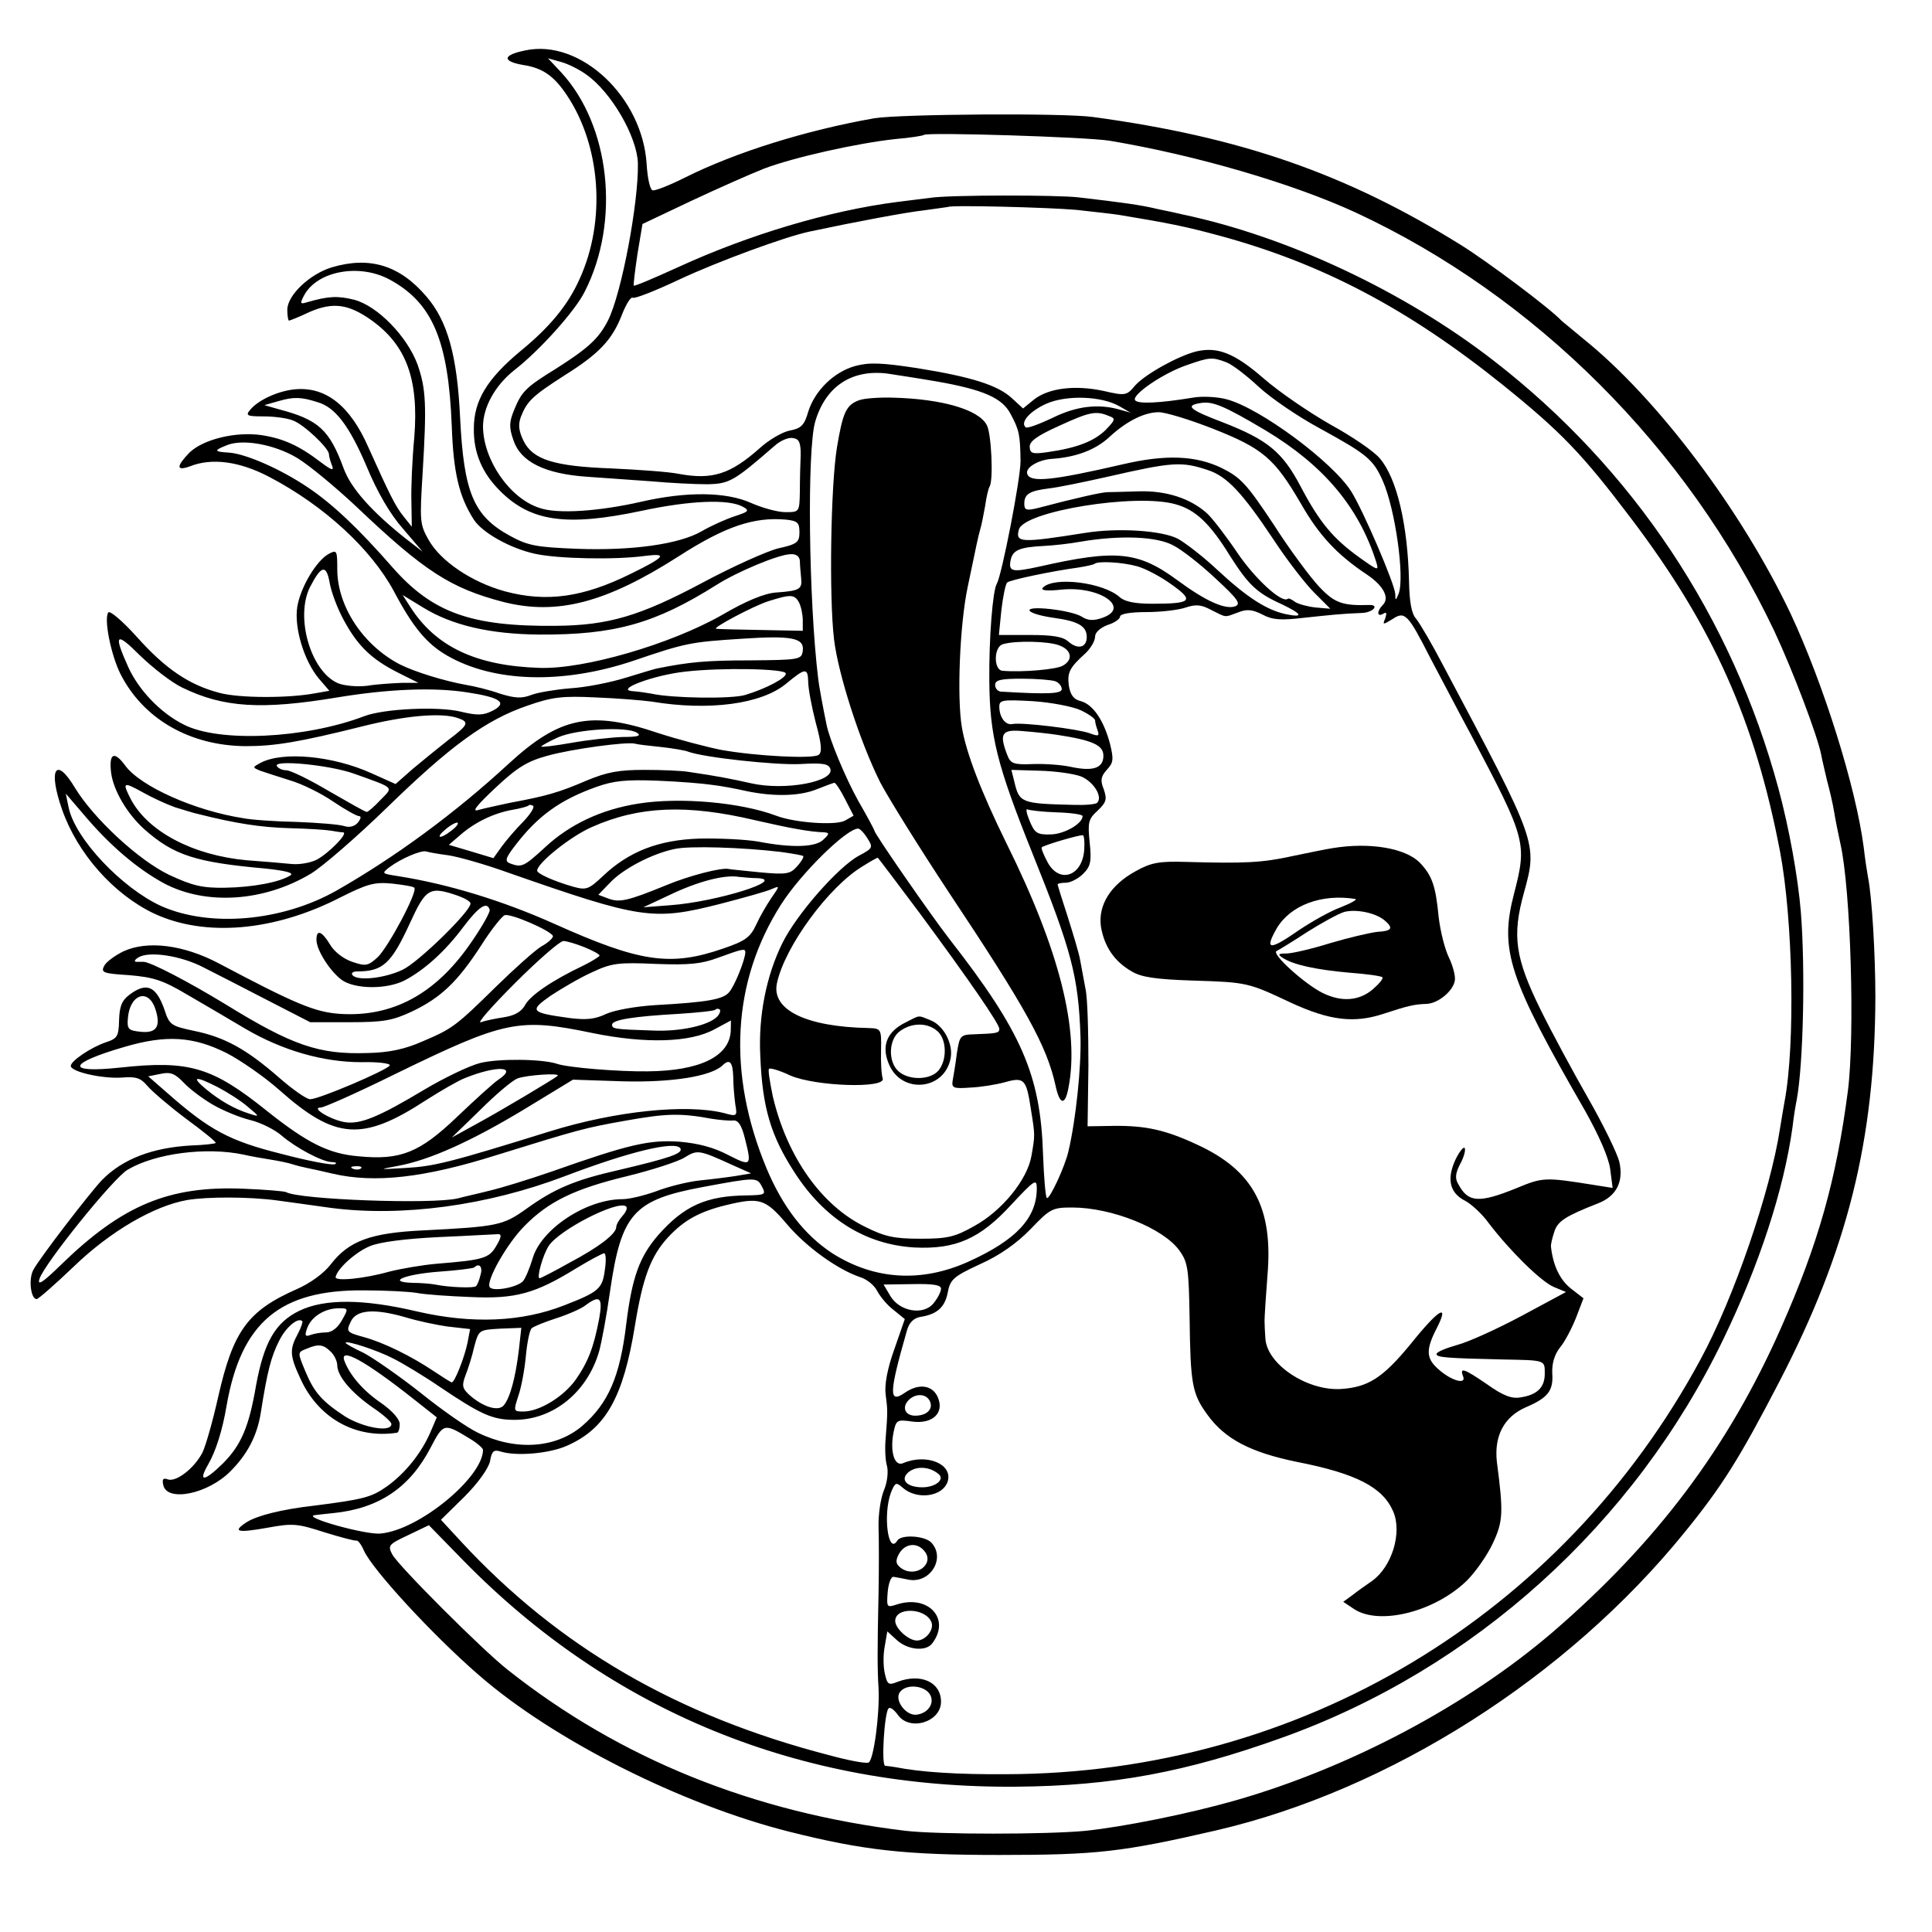 <?xml version="1.0" standalone="no"?>
<!DOCTYPE svg PUBLIC "-//W3C//DTD SVG 20010904//EN"
 "http://www.w3.org/TR/2001/REC-SVG-20010904/DTD/svg10.dtd">
<svg version="1.0" xmlns="http://www.w3.org/2000/svg"
 width="464pt" height="464pt" viewBox="0 0 464 464"
 preserveAspectRatio="xMidYMid meet">
<g transform="translate(0,464) scale(0.1,-0.1)"
fill="#000000" stroke="none">
<path d="M1262 4519 c-55 -11 -57 -26 -6 -35 47 -7 74 -26 105 -72 82 -122 95
-302 31 -442 -28 -63 -72 -116 -143 -174 -79 -66 -111 -118 -111 -185 -1 -58
20 -107 62 -149 74 -75 160 -87 340 -49 116 25 210 29 244 10 17 -9 14 -12
-20 -23 -21 -7 -57 -23 -79 -36 -54 -31 -167 -47 -300 -42 -96 4 -116 7 -160
31 -88 48 -111 104 -120 284 -7 149 -30 232 -81 291 -64 75 -136 97 -227 70
-53 -16 -107 -67 -107 -102 0 -14 2 -26 4 -26 2 0 25 9 50 21 56 24 93 19 148
-20 84 -60 114 -142 103 -281 -5 -52 -8 -122 -7 -155 l1 -60 -20 25 c-20 25
-34 54 -84 165 -44 101 -103 147 -177 140 -41 -4 -88 -26 -107 -49 -12 -14 -8
-16 32 -16 25 0 57 -4 71 -10 25 -9 86 -66 86 -81 0 -4 3 -16 7 -26 6 -15 0
-13 -28 8 -51 39 -89 56 -141 64 -62 9 -140 -10 -173 -42 -32 -33 -32 -45 1
-33 53 21 119 12 190 -25 132 -69 245 -173 300 -275 46 -87 79 -126 127 -154
112 -65 278 -70 448 -13 126 43 137 45 261 53 120 8 150 2 146 -29 -3 -21 -7
-22 -128 -23 -104 0 -145 -4 -220 -19 -3 0 -36 -10 -75 -22 -38 -12 -99 -24
-135 -26 -36 -3 -78 -10 -94 -16 -23 -9 -39 -8 -75 3 -25 9 -62 18 -81 21 -51
9 -123 31 -159 49 -89 46 -151 140 -151 229 0 45 -1 47 -20 37 -30 -16 -68
-80 -76 -127 -8 -50 16 -130 52 -173 l25 -29 -34 -6 c-63 -12 -182 -12 -230 1
-73 19 -130 58 -198 134 -35 39 -66 65 -69 59 -11 -16 7 -103 29 -147 55 -109
167 -173 301 -174 69 0 126 9 282 48 100 25 186 33 226 20 30 -10 28 -16 -21
-53 -23 -18 -61 -49 -85 -69 l-42 -37 -58 26 c-93 42 -213 53 -266 25 -20 -11
-20 -11 -1 -19 11 -4 43 -14 71 -23 28 -8 75 -31 104 -51 28 -19 57 -35 62
-35 6 0 5 -6 -2 -15 -8 -10 -21 -13 -33 -9 -12 4 -63 8 -114 10 -51 1 -109 5
-129 9 -116 18 -246 76 -283 126 -27 37 -40 30 -34 -18 6 -42 38 -97 79 -134
71 -63 123 -80 292 -95 46 -5 68 -10 60 -16 -26 -17 -92 -29 -157 -30 -56 -1
-79 5 -135 31 -73 35 -181 135 -226 209 -46 77 -65 45 -31 -52 37 -106 124
-204 221 -250 122 -57 289 -43 448 39 64 32 81 37 123 33 27 -3 52 -7 54 -10
9 -9 -62 -142 -88 -167 -23 -21 -29 -22 -61 -11 -21 7 -43 24 -53 41 -20 33
-33 38 -33 12 0 -26 35 -79 63 -98 33 -21 106 -21 148 0 48 25 98 70 142 129
37 49 57 62 63 41 2 -5 -20 -44 -49 -85 -83 -118 -185 -173 -310 -165 -60 4
-106 23 -291 121 -85 45 -172 56 -230 29 -20 -10 -41 -25 -46 -35 -8 -16 -2
-18 60 -22 59 -5 81 -12 140 -47 38 -22 101 -59 138 -81 90 -53 188 -81 280
-81 40 1 71 -3 68 -8 -8 -12 -170 -81 -191 -81 -9 0 -43 24 -76 53 -77 67
-129 96 -202 111 -56 12 -60 14 -72 51 -20 57 -43 67 -84 36 -19 -14 -24 -29
-25 -61 -1 -39 -4 -44 -31 -53 -36 -12 -85 -45 -85 -57 0 -14 75 -31 122 -28
35 3 46 -1 62 -20 11 -13 53 -49 93 -79 41 -30 73 -56 71 -58 -2 -2 -28 -5
-58 -6 -93 -5 -165 -32 -215 -83 -28 -29 -151 -189 -165 -216 -12 -22 -6 -70
8 -70 4 0 44 35 89 78 88 85 193 146 273 160 48 8 148 8 215 -1 22 -3 81 -11
130 -18 170 -22 374 5 561 76 155 59 266 86 278 67 7 -12 -25 -23 -148 -52
-106 -24 -155 -45 -223 -94 -55 -39 -68 -42 -247 -51 -126 -6 -178 -25 -222
-82 -16 -21 -49 -45 -81 -59 -118 -52 -153 -100 -189 -259 -13 -58 -30 -118
-38 -134 -20 -38 -63 -71 -83 -64 -11 4 -14 1 -11 -13 8 -42 106 -23 161 32
41 41 64 85 73 139 16 102 25 137 45 176 16 32 45 56 55 46 2 -1 -3 -16 -11
-31 -20 -37 -19 -52 6 -106 43 -96 133 -146 232 -131 4 0 7 10 7 21 0 11 -17
31 -44 50 -43 29 -76 67 -89 102 -12 34 51 -1 165 -91 l57 -45 -15 -35 c-21
-49 -59 -98 -105 -131 -37 -26 -56 -31 -174 -46 -79 -9 -138 -24 -163 -40 -35
-23 -22 -26 51 -13 60 11 71 10 136 -11 39 -12 73 -21 77 -20 4 1 12 -10 18
-24 20 -45 164 -202 276 -299 179 -156 487 -311 745 -376 179 -45 279 -56 505
-56 235 0 295 7 521 59 417 97 843 368 1125 716 91 112 132 178 227 361 164
316 230 581 231 924 0 101 -8 242 -18 290 -2 11 -7 43 -10 70 -19 146 -97 393
-175 560 -118 249 -321 519 -498 661 -26 22 -50 41 -53 44 -27 29 -176 141
-242 182 -275 171 -529 259 -883 307 -72 10 -463 7 -525 -3 -165 -29 -334 -82
-454 -142 -38 -19 -73 -33 -79 -31 -6 2 -12 30 -14 63 -10 161 -159 301 -291
273z m146 -58 c60 -42 122 -149 124 -213 2 -93 -39 -313 -72 -378 -22 -43 -47
-66 -124 -115 -73 -45 -83 -55 -101 -99 -12 -29 -13 -42 -2 -73 17 -52 75 -81
177 -88 41 -3 111 -8 155 -11 44 -4 104 -7 133 -7 54 1 64 7 162 92 13 12 33
21 44 19 15 -2 19 -10 19 -40 -1 -21 -2 -60 -2 -88 -1 -50 -1 -50 -35 -50 -18
0 -55 10 -82 22 -60 27 -155 28 -264 3 -101 -23 -201 -30 -244 -15 -72 23
-135 115 -136 195 0 47 29 99 74 135 62 48 147 143 170 189 87 170 61 401 -57
528 l-31 33 32 -9 c18 -5 45 -19 60 -30z m1257 -159 c209 -35 440 -103 590
-172 431 -200 797 -565 1006 -1005 45 -96 104 -252 113 -298 2 -12 9 -40 14
-62 6 -22 14 -56 17 -75 3 -19 10 -53 15 -76 25 -110 35 -460 18 -594 -28
-214 -71 -367 -161 -570 -127 -287 -298 -514 -547 -729 -205 -176 -487 -326
-763 -405 -112 -32 -266 -63 -360 -73 -93 -9 -355 -9 -432 0 -366 44 -686 173
-956 387 -60 47 -263 250 -277 277 -11 21 -9 24 38 46 l50 24 82 -84 c356
-364 810 -549 1331 -544 230 2 406 35 637 118 460 165 845 513 1059 957 86
178 145 358 166 509 3 27 8 56 10 65 16 86 21 313 10 452 -7 84 -28 201 -54
297 -111 410 -348 767 -684 1027 -214 166 -495 298 -747 351 -8 2 -35 8 -60
13 -41 10 -87 16 -190 28 -51 6 -309 6 -355 -1 -22 -3 -58 -7 -80 -10 -164
-21 -357 -79 -525 -156 -57 -26 -106 -47 -108 -45 -1 2 3 36 9 76 l12 72 116
55 c64 30 143 65 176 78 71 27 223 61 315 71 36 3 67 8 69 10 8 7 391 -5 446
-14z m-80 -166 c44 -5 90 -10 102 -12 121 -20 160 -28 238 -49 249 -67 456
-176 685 -360 140 -113 190 -165 308 -321 196 -259 297 -485 357 -799 31 -163
37 -462 11 -600 -2 -11 -7 -40 -11 -65 -23 -151 -111 -408 -191 -555 -333
-617 -963 -994 -1666 -996 -118 -1 -208 5 -268 17 -8 1 -19 3 -24 3 -10 1 -2
128 8 138 4 4 13 -3 22 -15 28 -41 104 -18 104 31 0 47 -48 69 -104 48 -22 -9
-25 -7 -31 20 -4 17 -4 46 0 66 l6 35 23 -21 c25 -23 68 -28 84 -9 47 60 -9
120 -86 94 -22 -7 -23 -6 -20 31 2 21 8 37 14 36 6 -1 23 -4 37 -7 52 -9 89
53 53 90 -17 16 -72 19 -81 4 -22 -36 -35 63 -15 116 10 24 12 25 28 11 34
-30 96 -22 108 15 13 42 -51 68 -107 44 -21 -9 -32 28 -23 74 6 30 9 31 44 26
50 -7 79 21 62 59 -13 29 -46 33 -79 10 -39 -27 -38 -1 5 149 5 19 16 30 31
33 41 6 60 23 67 58 6 32 13 39 78 69 47 21 88 50 121 84 47 49 52 52 100 52
95 0 220 -50 258 -104 20 -28 22 -44 24 -160 2 -161 6 -183 43 -234 42 -58
103 -90 215 -113 143 -28 206 -61 231 -119 22 -51 -3 -133 -51 -167 -14 -10
-36 -25 -47 -34 l-22 -16 27 -18 c61 -39 193 -6 270 69 21 21 49 61 62 89 25
53 26 74 10 196 -7 62 17 108 69 131 54 23 67 40 64 82 -1 23 5 44 18 61 12
14 29 47 39 72 l18 47 -31 24 c-26 21 -42 55 -47 99 -1 6 3 22 8 37 8 25 26
37 105 68 44 17 62 52 51 100 -5 20 -38 88 -74 151 -36 63 -88 159 -115 214
-61 124 -69 177 -40 281 33 120 33 118 -193 544 -27 52 -57 103 -66 114 -11
12 -16 40 -17 90 -3 135 -29 247 -70 295 -14 17 -67 53 -118 81 -51 29 -123
78 -161 111 -70 61 -111 77 -162 65 -44 -11 -123 -55 -147 -82 -20 -24 -23
-25 -75 -13 -69 15 -132 7 -167 -20 l-27 -22 -26 24 c-34 32 -98 52 -229 73
-85 13 -115 14 -148 5 -51 -14 -97 -59 -113 -110 -9 -32 -17 -40 -44 -45 -17
-3 -50 -22 -72 -42 -71 -63 -114 -77 -195 -62 -25 5 -97 10 -161 13 -138 5
-190 21 -212 67 -11 23 -13 38 -6 57 15 38 28 50 104 99 85 53 116 87 139 147
10 25 21 43 26 40 4 -3 55 17 112 44 92 43 255 103 313 115 108 23 230 46 275
51 30 4 56 8 57 8 5 5 240 -1 308 -7z m-1650 -167 c104 -56 142 -147 150 -353
4 -110 17 -168 53 -224 20 -31 87 -69 147 -82 54 -12 193 -15 265 -5 55 7 47
-3 -35 -43 -115 -57 -203 -69 -303 -42 -79 22 -154 72 -183 124 -21 37 -21 46
-14 160 10 165 8 202 -12 260 -25 68 -96 141 -152 156 -40 10 -62 9 -114 -6
-16 -5 -17 -3 -7 16 31 59 132 78 205 39z m2010 -199 c14 -5 49 -32 78 -59 29
-27 95 -72 147 -100 113 -62 128 -74 151 -126 30 -68 53 -232 38 -271 -7 -17
-8 -17 -8 -1 -1 24 -77 201 -106 247 -45 71 -219 200 -299 221 -22 6 -59 8
-81 4 -79 -13 -133 -16 -139 -6 -8 13 68 65 124 84 54 19 61 20 95 7z m-696
-46 c114 -20 158 -40 178 -78 21 -39 23 -50 24 -113 0 -44 -45 -274 -57 -295
-10 -16 -19 -132 -18 -233 1 -132 18 -201 103 -413 95 -236 111 -297 116 -442
2 -72 -11 -199 -29 -275 -8 -36 -46 -118 -52 -112 -3 3 -7 50 -9 105 -6 190
-51 294 -225 517 -45 58 -180 253 -180 260 0 2 -17 34 -39 72 -30 54 -69 147
-76 183 -8 38 -19 98 -20 110 -23 190 -27 551 -7 618 25 84 87 125 172 115 19
-3 73 -11 119 -19z m-1486 -50 c42 -12 76 -57 117 -153 26 -63 57 -116 88
-151 l47 -55 -40 31 c-82 65 -133 122 -150 170 -34 92 -60 116 -155 141 l-35
10 35 10 c35 10 53 10 93 -3z m1926 -10 l26 -15 -25 7 c-52 15 -105 9 -163
-20 -32 -15 -61 -26 -64 -22 -13 12 10 38 49 56 49 22 134 19 177 -6z m351
-58 c138 -83 223 -183 265 -315 7 -23 5 -22 -40 10 -64 46 -96 85 -141 170
-44 84 -80 113 -188 155 -79 30 -91 40 -53 46 29 5 56 -6 157 -66z m-377 35
c17 -6 16 -9 -8 -34 -28 -27 -69 -43 -140 -53 -35 -5 -41 -3 -42 12 -1 14 17
27 70 51 74 34 89 37 120 24z m251 -31 c119 -47 147 -71 210 -179 44 -77 87
-123 159 -171 40 -27 55 -56 38 -73 -15 -15 -14 -30 1 -21 8 5 9 2 5 -11 -7
-16 -6 -16 17 -2 30 20 37 13 91 -93 22 -41 65 -124 98 -185 132 -250 135
-259 103 -382 -35 -135 -13 -202 171 -521 33 -59 56 -111 60 -139 l6 -46 -44
7 c-119 19 -123 19 -188 -8 -89 -36 -115 -34 -138 9 -9 14 -8 26 3 48 9 16 14
33 12 39 -2 6 -12 -6 -22 -26 -22 -47 -15 -81 23 -100 15 -8 41 -32 56 -53 51
-67 126 -141 157 -154 l29 -12 -106 -57 c-58 -31 -128 -63 -155 -70 -28 -8
-50 -17 -50 -22 0 -8 24 -10 160 -13 102 -2 100 -1 100 -34 0 -33 -18 -51 -58
-57 -21 -4 -42 4 -80 31 -57 39 -67 42 -58 19 8 -21 -31 -9 -61 19 -28 25 -29
46 -2 98 31 61 4 45 -64 -40 -66 -80 -101 -103 -168 -107 -81 -4 -177 60 -180
122 -1 13 -2 32 -2 42 0 9 3 58 7 109 14 162 -34 252 -169 314 -75 35 -123 46
-201 45 l-62 -1 2 145 c0 80 -2 163 -7 185 -4 22 -10 54 -13 70 -3 17 -17 63
-30 104 -13 40 -24 75 -24 77 0 2 9 4 20 4 11 0 30 10 41 21 18 18 21 29 16
76 -5 48 -3 56 19 76 21 20 23 27 15 51 -9 22 -7 31 7 47 16 17 17 25 8 62
-15 57 -41 95 -70 103 -17 4 -25 14 -29 37 -4 32 1 43 41 79 12 12 22 29 22
39 0 10 12 21 30 28 17 5 30 15 30 20 0 7 26 11 64 11 34 0 77 5 94 11 24 8
37 7 61 -6 38 -19 31 -18 64 -6 22 9 35 7 59 -5 24 -13 45 -14 97 -8 66 7 91
10 144 12 26 2 40 20 15 19 -64 -2 -83 5 -119 43 -21 22 -71 89 -110 150 -65
98 -79 113 -125 136 -62 30 -134 33 -237 9 -169 -39 -223 -45 -230 -23 -5 15
27 34 60 36 58 4 105 22 138 53 40 37 83 59 118 59 16 0 75 -18 131 -40z
m-2200 -70 c28 -17 92 -70 141 -116 165 -157 228 -197 355 -230 128 -32 245
-2 420 110 112 72 181 95 258 88 27 -3 32 -7 32 -30 0 -24 -5 -29 -51 -39 -28
-7 -110 -44 -181 -82 -150 -80 -226 -103 -353 -104 -203 -2 -296 31 -392 140
-83 95 -145 153 -203 192 -65 44 -149 81 -190 84 -36 2 -37 5 -7 17 38 17 116
3 171 -30z m2187 -29 c46 -15 83 -55 157 -166 32 -49 77 -107 98 -128 l39 -39
-35 3 c-19 2 -41 8 -49 13 -8 6 -16 10 -18 8 -14 -12 -79 48 -121 110 -27 40
-60 83 -73 95 -40 36 -98 55 -164 53 -33 -1 -67 -2 -75 -2 -14 0 -80 -15 -167
-38 -28 -7 -33 -5 -33 10 0 24 13 31 59 37 20 2 83 15 141 28 157 36 178 37
241 16z m-78 -82 c48 -13 83 -46 131 -124 44 -69 64 -89 124 -116 50 -24 54
-33 10 -24 -46 10 -93 40 -164 106 -34 32 -77 65 -95 75 -38 20 -145 27 -224
14 -152 -24 -167 -24 -158 8 11 44 281 88 376 61z m-5 -99 c20 -10 66 -46 101
-79 53 -49 62 -61 48 -67 -24 -9 -71 12 -140 63 -94 69 -147 74 -332 32 -64
-14 -73 -12 -68 15 5 25 21 32 83 35 19 1 58 5 85 10 94 16 183 13 223 -9z
m-897 -37 c0 -10 2 -29 3 -41 3 -27 -3 -31 -60 -35 -28 -2 -72 -20 -130 -54
-123 -70 -331 -131 -439 -127 -152 5 -249 51 -310 147 l-18 28 49 -30 c70 -43
161 -64 279 -65 181 -1 278 26 427 120 49 31 147 72 176 73 14 1 22 -5 23 -16z
m810 -13 c19 -5 57 -25 83 -44 55 -39 48 -46 -47 -46 -41 0 -66 5 -78 16 -39
35 -157 50 -184 23 -7 -7 8 -9 45 -5 92 9 167 -44 97 -68 -20 -7 -34 -7 -49 3
-26 16 -134 28 -125 14 4 -6 30 -13 59 -17 58 -8 78 -20 78 -46 0 -25 -21 -31
-44 -11 -13 12 -38 16 -93 16 l-74 0 6 60 c4 33 10 63 14 66 6 6 105 27 171
36 19 3 37 7 39 9 8 7 66 4 102 -6z m-1905 -130 c33 -61 66 -93 129 -125 l50
-25 -40 0 c-22 -1 -59 -3 -83 -7 -24 -3 -55 0 -70 6 -66 28 -104 160 -67 232
27 52 39 54 47 8 4 -22 19 -62 34 -89z m1093 43 c5 -10 9 -29 9 -43 l0 -25
-102 2 c-55 1 -103 2 -106 3 -11 1 88 54 125 66 54 17 63 17 74 -3z m-1482
-204 c100 -49 192 -54 373 -24 121 20 231 25 313 12 79 -12 97 -25 60 -44 -22
-11 -36 -12 -77 -2 -54 13 -184 7 -231 -11 -142 -54 -349 -64 -434 -20 -56 28
-108 83 -133 138 -36 80 -30 86 28 28 31 -30 76 -65 101 -77z m2107 101 c30
-11 34 -35 8 -49 -16 -9 -98 -16 -144 -12 -22 1 -22 58 1 64 31 9 110 7 135
-3z m-657 -67 c4 -10 -47 -37 -97 -52 -32 -10 -176 -8 -225 3 -11 2 -31 5 -45
6 -46 3 51 39 126 47 87 10 238 7 241 -4z m54 -20 c0 -16 8 -59 18 -98 14 -51
16 -72 7 -78 -14 -10 -150 -3 -234 12 -35 7 -104 25 -153 41 -160 54 -235 38
-356 -73 -130 -120 -273 -225 -415 -306 -131 -74 -304 -89 -421 -37 -94 43
-206 161 -222 236 l-7 34 42 -49 c63 -75 129 -131 193 -166 101 -54 241 -45
354 23 28 17 111 89 183 159 152 148 237 210 336 244 60 21 84 24 165 20 52
-2 112 -7 134 -10 138 -23 264 -6 323 43 46 38 52 39 53 5z m593 1 c9 -3 16
-12 16 -19 0 -11 -32 -13 -147 -6 -7 1 -13 8 -13 16 0 12 14 15 64 15 35 0 71
-3 80 -6z m62 -70 c19 -9 34 -20 34 -24 0 -5 3 -16 6 -24 5 -14 2 -15 -19 -7
-27 10 -163 27 -186 22 -16 -3 -31 16 -31 42 0 16 8 17 81 13 44 -3 96 -13
115 -22z m-1066 -54 c11 -7 2 -10 -35 -10 -27 -1 -83 -7 -122 -14 -40 -7 -73
-11 -73 -9 0 2 18 12 40 22 45 20 166 27 190 11z m1010 -5 c85 -13 110 -25
110 -50 0 -30 -25 -38 -77 -27 -22 5 -63 8 -92 7 -47 -2 -54 1 -62 22 -20 52
-13 62 39 57 26 -2 63 -6 82 -9z m-953 -29 c28 -3 57 -8 65 -11 36 -14 211
-33 270 -30 52 3 68 1 72 -11 12 -31 -109 -54 -191 -35 -45 10 -79 17 -148 27
-16 3 -65 5 -107 5 -61 0 -90 -5 -140 -26 -65 -28 -96 -37 -183 -53 -27 -6
-61 -13 -75 -17 -18 -6 -8 8 40 53 52 49 77 64 125 77 57 16 189 34 210 29 6
-2 33 -5 62 -8z m-737 -64 c100 -36 95 -31 64 -63 -15 -16 -30 -29 -33 -29 -4
0 -44 23 -91 50 -47 28 -93 50 -102 50 -9 0 -19 4 -23 10 -10 16 126 3 185
-18z m1747 -7 c30 -13 52 -49 38 -63 -4 -4 -30 -6 -58 -5 -125 3 -129 5 -141
56 l-7 28 68 -2 c37 -1 82 -7 100 -14z m-887 -20 c19 -2 57 -9 83 -15 68 -14
129 -12 170 5 20 8 39 15 41 15 3 0 15 -18 26 -40 l20 -39 -21 -12 c-23 -12
-121 -5 -165 12 -85 32 -231 45 -331 29 -89 -14 -165 -50 -224 -105 -50 -46
-56 -49 -83 -39 -14 5 -13 12 11 43 54 71 108 110 195 141 42 15 72 18 148 15
52 -2 111 -7 130 -10z m-1289 -54 c20 -6 45 -14 55 -16 91 -23 151 -32 219
-34 44 -1 89 -4 100 -6 11 -2 24 -4 29 -4 14 -1 -35 -51 -64 -66 -14 -7 -41
-12 -60 -10 -19 2 -68 6 -108 9 -129 12 -237 69 -278 147 -21 41 -18 42 29 16
23 -13 58 -29 78 -36z m836 -34 c-18 -18 -41 -45 -52 -60 l-20 -28 -53 16 -54
16 29 25 c35 30 79 51 123 59 19 3 36 8 39 10 2 3 7 2 11 0 5 -3 -6 -20 -23
-38z m557 3 c83 -19 131 -28 166 -29 12 -1 12 -4 -2 -17 -18 -19 -76 -21 -158
-5 -30 5 -93 8 -140 7 -98 -3 -170 -31 -232 -90 -34 -32 -40 -34 -70 -26 -49
14 -88 32 -88 39 0 18 81 83 132 105 113 50 227 55 392 16z m724 19 c34 -1 62
-5 62 -9 0 -18 -43 -43 -76 -44 -33 -1 -39 3 -51 32 -8 19 -10 31 -5 28 4 -2
36 -6 70 -7z m-1454 -44 c-28 -22 -40 -18 -13 4 13 11 26 17 28 15 3 -2 -4
-11 -15 -19z m999 -18 c14 -22 14 -24 -20 -42 -50 -27 -150 -141 -184 -210
-39 -79 -58 -176 -53 -272 5 -123 25 -191 83 -280 72 -111 170 -172 287 -179
99 -5 158 21 233 103 56 60 61 63 61 39 0 -71 -49 -124 -164 -176 -113 -51
-226 -44 -327 20 -67 44 -119 111 -158 204 -95 228 -83 449 35 634 48 75 157
182 185 182 4 0 14 -10 22 -23z m521 -27 c-4 -65 -61 -84 -89 -29 -9 17 -15
32 -13 34 7 6 93 31 99 29 3 -2 4 -17 3 -34z m-729 -6 c28 -4 52 -8 54 -10 2
-2 -4 -13 -15 -25 -16 -18 -25 -20 -89 -14 -38 4 -72 7 -75 8 -17 4 -95 -16
-150 -39 -93 -38 -112 -42 -139 -32 l-24 9 28 29 c32 34 102 70 155 81 35 8
162 4 255 -7z m-799 -8 c22 -3 87 -21 145 -42 318 -111 347 -116 508 -75 58
15 115 31 125 36 19 8 19 8 -1 -21 -11 -16 -28 -45 -37 -65 -14 -30 -26 -39
-79 -57 -127 -44 -200 -33 -405 59 -125 56 -256 96 -377 115 -38 6 -39 6 -20
21 28 21 77 42 89 38 6 -2 29 -6 52 -9z m1132 -138 c119 -161 192 -267 192
-279 0 -10 -5 -11 -60 -13 -34 -1 -35 -3 -42 -46 -3 -25 -8 -54 -10 -65 -3
-18 2 -20 42 -17 25 1 62 7 84 13 46 13 51 7 62 -66 10 -62 10 -61 1 -112 -10
-56 -70 -131 -138 -168 -46 -26 -64 -30 -129 -30 -62 0 -85 5 -131 28 -106 51
-189 169 -223 314 -7 34 -12 64 -9 66 2 3 26 -4 51 -16 60 -26 230 -32 222 -7
-3 8 -5 39 -4 68 1 51 0 52 -30 53 -151 3 -234 44 -220 108 19 88 124 231 205
280 19 12 35 21 37 21 1 0 46 -60 100 -132z m-390 83 c75 -3 -97 -57 -208 -65
l-65 -5 64 30 c67 32 131 49 166 43 11 -1 30 -3 43 -3z m-719 -42 c17 -6 31
-14 31 -19 0 -19 -125 -141 -163 -159 -44 -21 -111 -28 -121 -12 -3 4 2 8 12
8 62 0 82 19 127 117 38 83 47 88 114 65z m229 -97 c1 -4 -11 -16 -28 -25 -16
-10 -64 -53 -107 -95 -98 -96 -105 -102 -178 -133 -43 -19 -81 -27 -132 -28
-117 -4 -181 18 -343 118 -89 54 -177 100 -195 101 -3 0 -11 0 -17 0 -7 0 -5
5 5 11 26 15 101 4 155 -24 26 -13 94 -48 152 -78 l105 -54 95 0 c82 0 103 4
150 26 69 33 109 71 166 159 24 38 50 70 56 72 14 5 111 -37 116 -50z m76 -27
c20 -8 36 -17 36 -20 0 -2 -17 -13 -37 -23 -78 -37 -130 -73 -142 -96 -9 -16
-25 -25 -50 -29 -20 -3 -45 -8 -56 -12 -11 -4 26 38 82 94 56 56 108 101 116
101 8 0 31 -7 51 -15z m386 -12 c0 -17 -26 -82 -39 -96 -14 -17 -51 -24 -178
-31 -47 -3 -97 -12 -117 -21 -27 -13 -48 -15 -88 -10 -94 13 -98 17 -45 54 26
17 70 43 99 56 47 22 63 24 153 20 81 -3 110 0 150 15 58 21 65 23 65 13z
m-1417 -136 c14 -42 3 -59 -35 -55 -29 3 -33 6 -31 31 4 59 49 75 66 24z
m1349 -19 c-21 -21 -89 -36 -154 -33 -93 3 -98 4 -98 14 0 12 53 20 159 26 46
3 86 7 89 10 3 3 8 3 11 0 2 -3 -1 -11 -7 -17z m33 -34 c-3 -61 -74 -96 -200
-97 -69 -1 -191 9 -217 18 -36 12 -141 13 -185 2 -27 -7 -87 -36 -134 -64
-110 -66 -154 -84 -191 -78 -35 6 -82 35 -58 35 8 0 89 36 180 81 263 128 295
135 473 98 127 -26 235 -23 293 9 21 11 39 21 39 21 1 1 0 -11 0 -25z m-1211
-53 c33 -17 91 -57 127 -89 134 -119 199 -124 351 -25 36 23 79 48 95 54 77
31 128 28 80 -4 -12 -8 -57 -49 -100 -90 -89 -85 -135 -104 -236 -94 -71 6
-122 31 -220 109 -132 106 -187 122 -353 104 -132 -14 -126 10 12 50 99 29
164 25 244 -15z m1217 -58 c0 -21 3 -51 5 -66 5 -28 4 -29 -28 -20 -90 22
-259 5 -417 -44 -241 -75 -278 -84 -346 -88 -67 -4 -68 -4 -19 5 76 14 176 59
305 137 l115 70 121 -4 c117 -3 210 12 238 38 17 17 25 9 26 -28z m-1250 -66
c24 -14 65 -31 90 -37 25 -6 59 -23 75 -37 35 -30 97 -63 121 -64 10 0 13 -3
7 -5 -7 -3 -65 8 -129 25 -124 31 -172 57 -272 145 l-47 41 30 6 c23 5 34 1
55 -21 15 -16 46 -39 70 -53z m828 69 c-8 -7 -135 -83 -194 -115 l-60 -33 68
66 c37 37 77 71 90 76 21 8 105 14 96 6z m-816 -27 c23 -12 56 -33 72 -47 29
-24 29 -25 5 -17 -36 11 -71 31 -105 59 -37 31 -27 33 28 5z m1187 -76 c19 -3
42 -5 51 -4 12 1 20 -11 28 -43 17 -67 15 -68 -40 -40 -34 18 -71 28 -117 32
-73 5 -121 -6 -308 -72 -55 -19 -123 -40 -150 -46 -27 -7 -60 -14 -74 -18 -62
-15 -383 -3 -413 15 -4 2 -49 6 -100 8 -181 8 -293 -39 -441 -183 -44 -43 -57
-51 -51 -33 11 35 178 243 212 262 66 39 188 55 278 36 17 -4 46 -9 65 -12 19
-3 43 -8 52 -11 9 -3 25 -7 35 -9 10 -2 38 -8 63 -14 100 -23 219 -10 393 45
197 61 210 65 312 83 96 17 129 18 205 4z m49 -111 l45 -20 -35 -6 c-19 -3
-58 -8 -88 -11 -29 -3 -77 -15 -105 -26 -28 -10 -64 -19 -81 -19 -87 0 -196
-72 -216 -143 -7 -23 -17 -47 -23 -54 -14 -15 -73 -26 -80 -14 -9 15 42 105
84 147 58 59 121 89 245 119 61 15 123 35 139 45 31 19 34 19 115 -18z m-892
-8 c-3 -3 -12 -4 -19 -1 -8 3 -5 6 6 6 11 1 17 -2 13 -5z m963 -44 c10 -19 8
-20 -37 -21 -97 -1 -150 -25 -212 -95 -45 -52 -63 -101 -77 -214 -15 -126 -43
-190 -105 -244 -64 -55 -161 -61 -251 -17 -24 11 -86 54 -138 96 -52 41 -114
84 -137 96 -24 11 -43 22 -43 24 0 7 77 -18 115 -38 22 -11 72 -41 110 -67
101 -68 128 -80 181 -80 93 0 175 67 203 165 6 22 18 86 26 143 27 187 56 220
222 251 129 24 131 24 143 1z m59 -89 c47 -56 123 -110 176 -128 17 -5 35 -20
42 -34 7 -13 24 -34 39 -45 l27 -22 -25 -72 c-17 -47 -24 -86 -21 -109 5 -38
5 -41 0 -106 -2 -22 -1 -51 3 -65 4 -14 1 -40 -7 -59 -8 -19 -14 -59 -13 -90
1 -31 1 -101 0 -156 -3 -136 -3 -183 0 -230 3 -63 -12 -173 -24 -178 -6 -3
-49 5 -96 18 -363 94 -648 259 -883 513 l-48 52 56 55 c33 33 58 68 62 86 4
24 9 28 25 23 38 -12 118 -5 160 14 93 41 135 116 163 289 19 116 38 166 79
211 38 41 75 62 141 78 79 19 93 15 144 -45z m-393 20 c-9 -10 -16 -22 -16
-28 0 -16 -41 -48 -113 -86 -37 -21 -69 -37 -71 -37 -8 0 8 57 22 78 25 38
163 109 185 95 5 -3 1 -13 -7 -22z m-304 -73 c-17 -30 -31 -34 -142 -43 -36
-3 -87 -12 -115 -19 -60 -17 -131 -24 -129 -13 4 20 48 60 82 74 23 10 85 18
167 22 72 3 135 7 142 7 8 0 7 -8 -5 -28z m261 -55 c-6 -48 -13 -55 -98 -88
-102 -40 -221 -45 -352 -15 -131 31 -224 31 -284 2 -58 -28 -85 -76 -104 -179
-17 -100 -36 -144 -80 -188 -45 -44 -60 -45 -35 -2 18 31 34 81 44 140 35 202
129 280 331 278 50 0 106 -3 125 -6 19 -4 78 -8 130 -10 108 -5 155 8 254 69
33 20 63 36 67 36 4 0 5 -17 2 -37z m-299 -15 c-3 -13 -8 -25 -11 -27 -4 -5
-65 -3 -98 4 -11 2 -36 4 -54 4 -65 2 -18 21 65 27 43 3 81 8 83 10 12 12 21
1 15 -18z m1106 -33 c0 -7 -8 -23 -18 -35 -24 -30 -82 -20 -104 18 l-16 27 69
1 c50 1 69 -2 69 -11z m-821 -72 c-13 -68 -26 -103 -56 -146 -29 -41 -87 -77
-126 -77 -24 0 -24 1 -12 38 7 20 15 63 18 96 3 32 9 62 14 66 4 4 31 15 59
24 28 9 60 23 70 31 35 26 42 19 33 -32z m-618 -4 c-10 -18 -24 -29 -38 -29
-12 0 -29 -3 -37 -6 -13 -5 -15 -2 -8 17 10 27 42 47 76 47 23 0 23 -1 7 -29z
m154 7 c26 -8 72 -18 101 -22 l53 -6 -6 -32 c-7 -35 -31 -96 -38 -96 -2 0 -21
12 -42 26 -55 37 -122 70 -170 83 -40 11 -42 13 -31 36 13 30 57 33 133 11z
m271 -79 c-8 -66 -21 -114 -36 -132 -13 -16 -51 -4 -84 26 -16 15 -17 22 -8
46 6 15 16 46 21 69 11 40 11 40 62 43 l51 2 -6 -54z m-452 -3 c9 -8 16 -24
16 -33 0 -26 34 -66 86 -102 24 -16 44 -34 44 -39 0 -21 -67 -9 -111 18 -55
36 -74 57 -95 107 -20 48 -20 47 3 56 28 12 40 10 57 -7z m1440 -121 c7 -18
-9 -33 -36 -33 -23 0 -32 18 -18 35 17 20 46 19 54 -2z m-1106 -88 c17 -10 32
-23 32 -27 0 -66 -154 -193 -246 -201 -34 -4 -188 39 -159 44 6 1 26 3 45 5
110 11 184 61 234 157 31 59 32 60 94 22z m1127 -86 c14 -13 -9 -31 -40 -31
-39 0 -55 20 -31 38 20 14 51 11 71 -7z m-35 -184 c26 -31 -21 -66 -56 -41
-13 10 -14 17 -5 34 14 25 43 29 61 7z m17 -171 c7 -18 -14 -44 -35 -44 -20 0
-52 29 -52 47 0 34 73 32 87 -3z m-6 -170 c16 -20 1 -48 -29 -52 -26 -4 -56
36 -40 55 14 18 53 16 69 -3z"/>
<path d="M2064 3679 c-32 -11 -40 -30 -54 -114 -15 -93 -19 -358 -7 -460 10
-84 62 -246 111 -344 20 -38 94 -157 164 -263 187 -281 236 -370 257 -465 10
-47 23 -49 31 -6 27 138 -21 330 -149 588 -61 124 -97 218 -107 279 -12 71 -5
246 14 336 22 106 25 120 30 138 3 9 8 35 12 57 3 22 8 43 11 47 9 16 4 127
-7 147 -19 37 -107 63 -226 66 -34 1 -70 -2 -80 -6z"/>
<path d="M3200 2603 c-14 -2 -57 -11 -96 -19 -72 -16 -115 -18 -256 -14 -65 2
-84 -2 -120 -22 -61 -33 -91 -82 -84 -133 8 -48 32 -84 74 -108 23 -14 58 -19
147 -22 131 -4 133 -5 235 -53 93 -43 152 -50 222 -27 61 20 75 23 104 24 28
1 64 31 68 56 2 11 -5 36 -14 55 -10 20 -21 64 -25 99 -7 74 -16 98 -44 128
-34 36 -121 51 -211 36z m55 -122 c6 -1 -10 -10 -35 -20 -25 -9 -69 -34 -99
-54 -72 -50 -85 -50 -55 3 33 56 108 84 189 71z m71 -52 c21 -18 17 -25 -18
-27 -18 -2 -69 -14 -113 -27 -45 -14 -92 -25 -106 -25 -19 0 -21 -2 -9 -10 25
-17 81 -29 160 -36 41 -3 77 -8 80 -11 3 -3 -8 -16 -23 -29 -33 -28 -75 -31
-120 -9 -43 21 -125 95 -111 101 6 3 39 23 74 46 35 22 75 44 89 48 28 7 75
-2 97 -21z"/>
<path d="M2174 2184 c-44 -22 -58 -56 -39 -100 30 -72 133 -63 148 14 7 35
-17 80 -49 92 -30 12 -23 13 -60 -6z m78 -21 c22 -20 23 -70 1 -95 -20 -22
-70 -23 -95 -1 -26 23 -24 78 4 97 29 21 67 20 90 -1z"/>
</g>
</svg>
